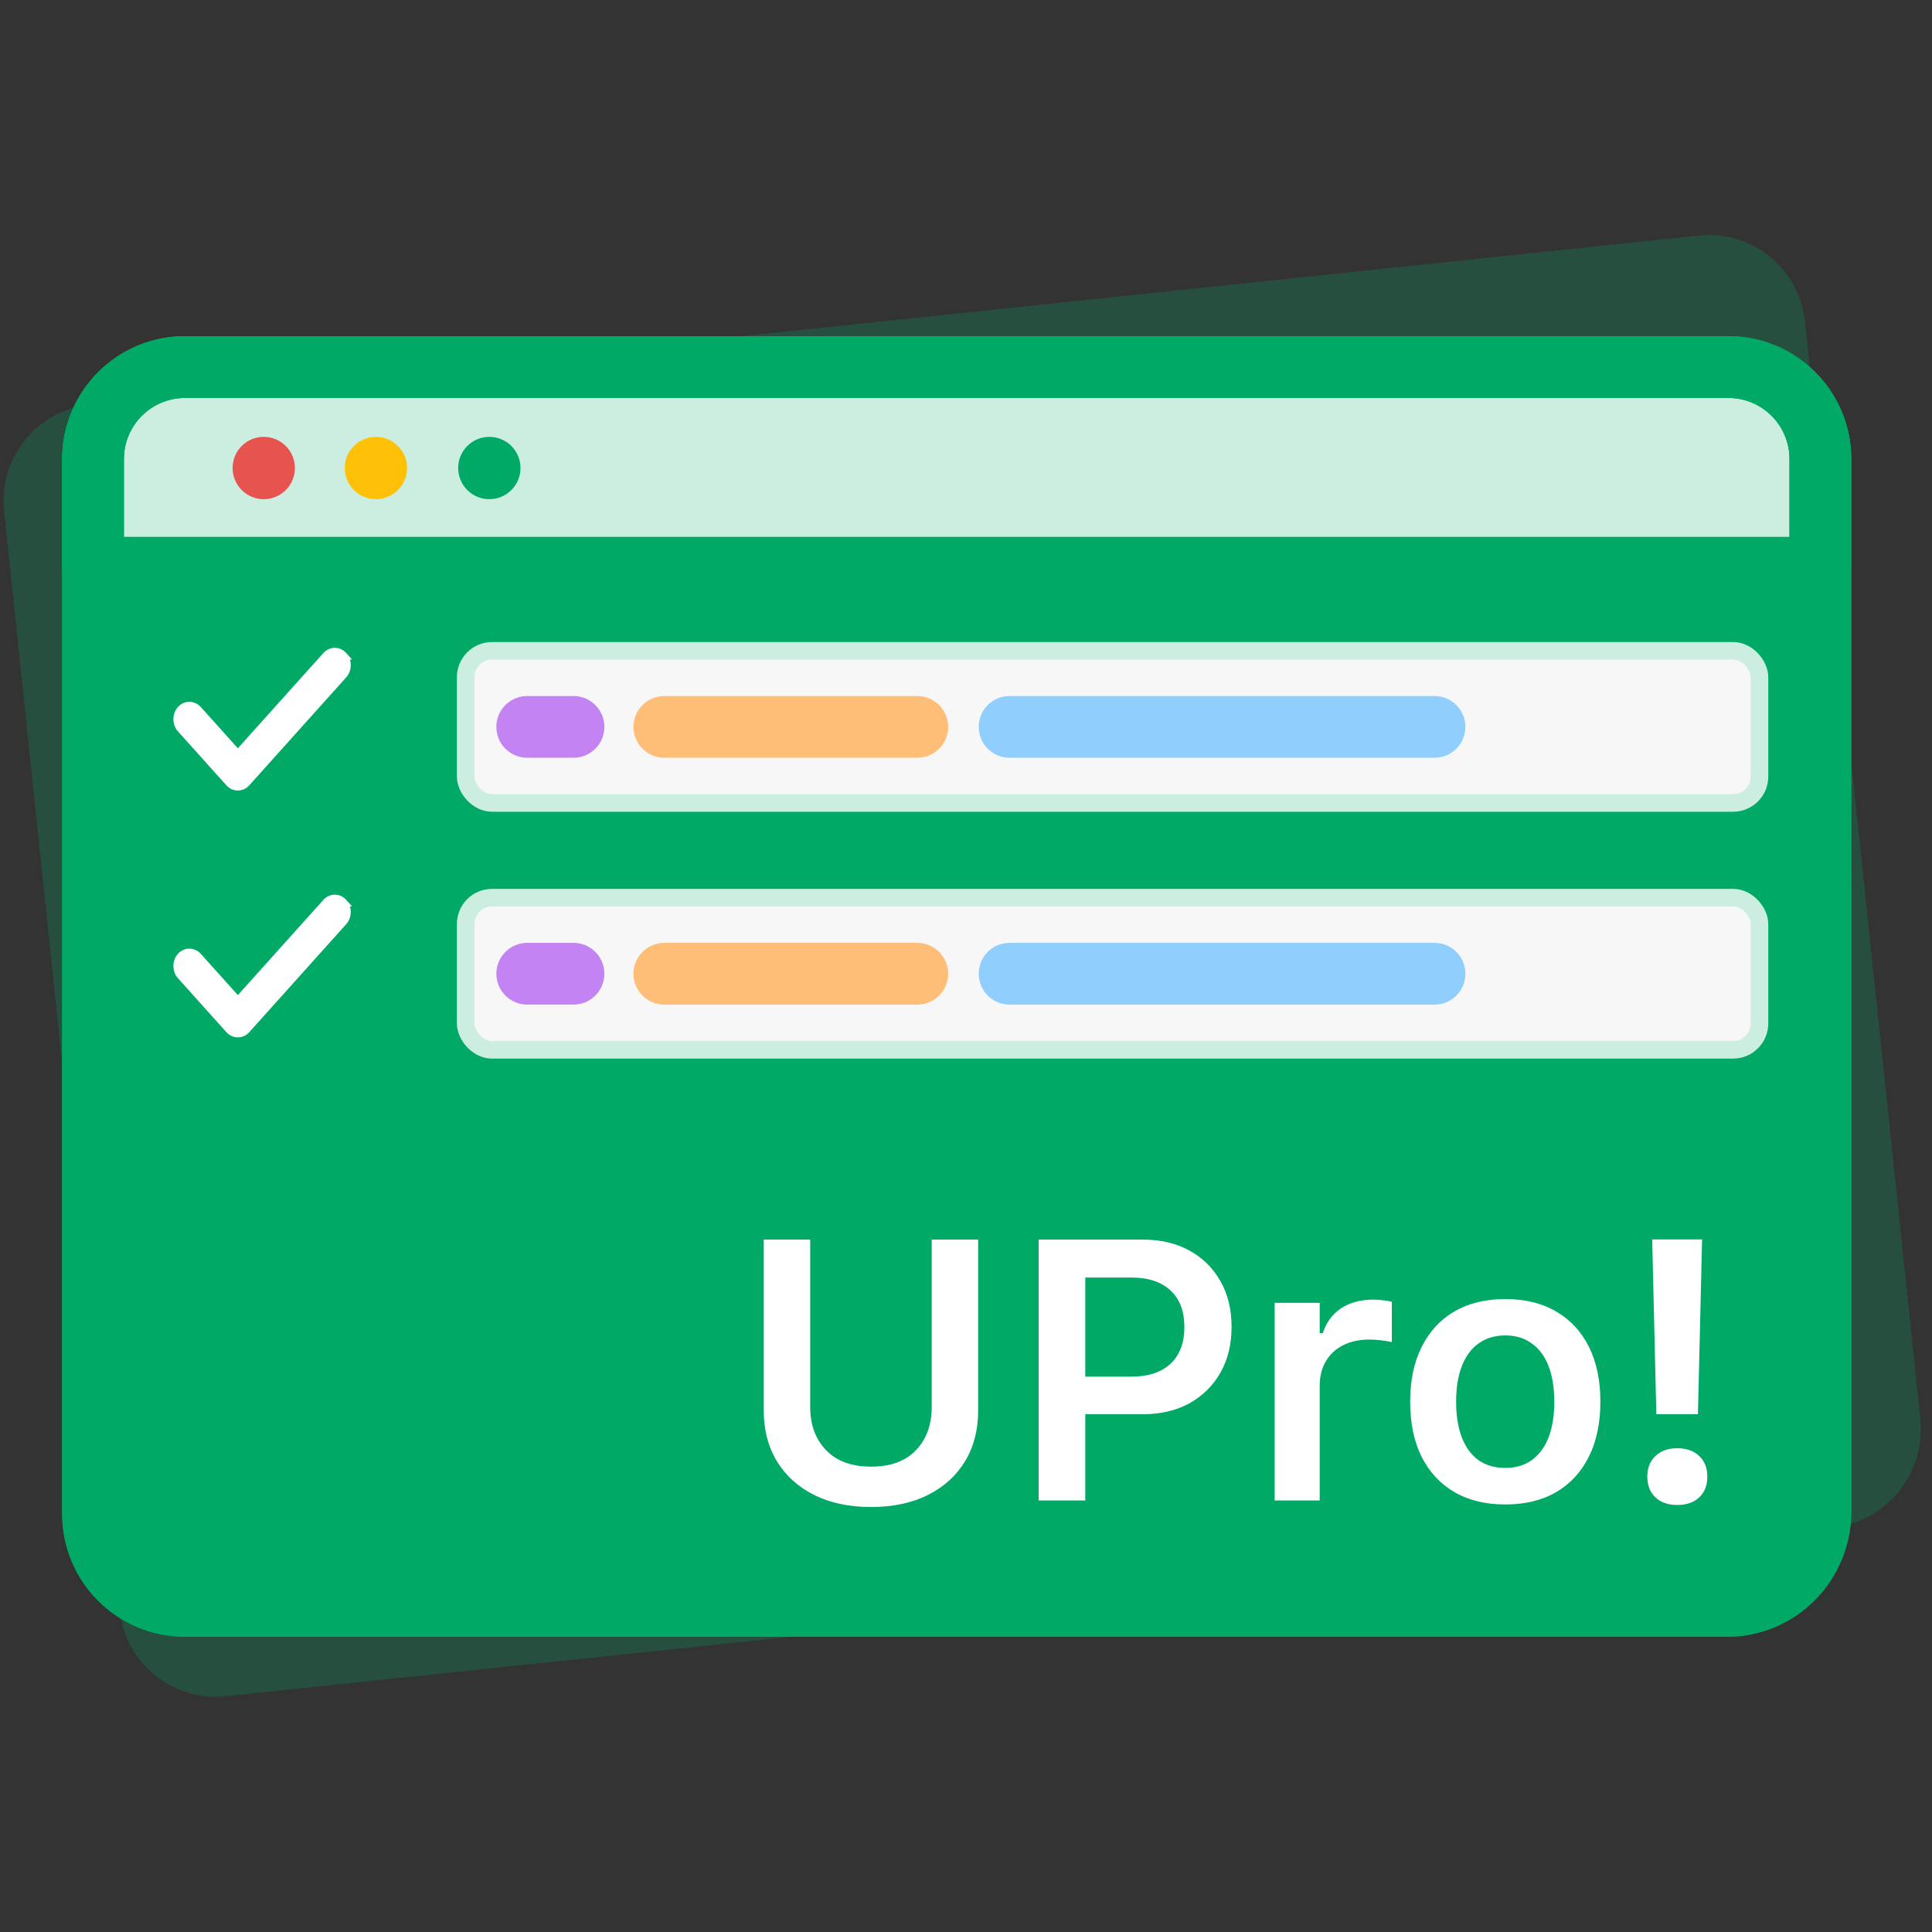 <svg width="51" height="51" viewBox="0 0 51 51" fill="none" xmlns="http://www.w3.org/2000/svg">
<rect x="0" y="0" width="51" height="51" fill="#333333" stroke="none"/>
<path d="M48.391 40.315L5.964 44.774C4.558 44.922 3.307 43.909 3.159 42.503L0.109 13.486C-0.038 12.08 0.975 10.829 2.381 10.681L44.842 6.218C46.248 6.071 47.499 7.083 47.647 8.49L50.697 37.506C50.81 38.916 49.797 40.167 48.391 40.315Z" fill="#00AA66" fill-opacity="0.24"/>
<path d="M45.587 42.392H4.889C3.541 42.392 2.455 41.306 2.455 39.957V12.124C2.455 10.775 3.541 9.689 4.889 9.689H45.62C46.968 9.689 48.054 10.775 48.054 12.124V39.957C48.021 41.306 46.936 42.392 45.587 42.392Z" fill="#00AA66"/>
<path d="M48.021 14.986H2.455V12.124C2.455 10.775 3.541 9.689 4.889 9.689H45.62C46.968 9.689 48.054 10.775 48.054 12.124V14.986H48.021Z" fill="white" fill-opacity="0.8"/>
<path d="M45.587 42.392H4.889C3.541 42.392 2.455 41.306 2.455 39.957V12.124C2.455 10.775 3.541 9.689 4.889 9.689H45.62C46.968 9.689 48.054 10.775 48.054 12.124V39.957C48.021 41.306 46.936 42.392 45.587 42.392Z" stroke="#00AA66" stroke-width="1.629" stroke-miterlimit="10" stroke-linecap="round" stroke-linejoin="round"/>
<path d="M45.587 42.392H4.889C3.541 42.392 2.455 41.306 2.455 39.957V12.124C2.455 10.775 3.541 9.689 4.889 9.689H45.62C46.968 9.689 48.054 10.775 48.054 12.124V39.957C48.021 41.306 46.936 42.392 45.587 42.392Z" stroke="#00AA66" stroke-width="1.629" stroke-miterlimit="10" stroke-linecap="round" stroke-linejoin="round"/>
<path d="M48.021 14.986H2.455V12.124C2.455 10.775 3.541 9.689 4.889 9.689H45.62C46.968 9.689 48.054 10.775 48.054 12.124V14.986H48.021Z" stroke="#00AA66" stroke-width="1.629" stroke-miterlimit="10" stroke-linecap="round" stroke-linejoin="round"/>
<path d="M6.962 13.177C7.416 13.177 7.785 12.809 7.785 12.354C7.785 11.9 7.416 11.532 6.962 11.532C6.508 11.532 6.14 11.9 6.14 12.354C6.14 12.809 6.508 13.177 6.962 13.177Z" fill="#E7534E"/>
<path d="M9.923 13.177C10.377 13.177 10.746 12.809 10.746 12.354C10.746 11.9 10.377 11.532 9.923 11.532C9.469 11.532 9.101 11.9 9.101 12.354C9.101 12.809 9.469 13.177 9.923 13.177Z" fill="#FFC107"/>
<path d="M12.917 13.177C13.371 13.177 13.74 12.809 13.74 12.354C13.74 11.9 13.371 11.532 12.917 11.532C12.463 11.532 12.095 11.9 12.095 12.354C12.095 12.809 12.463 13.177 12.917 13.177Z" fill="#00AA66"/>
<path d="M22.991 39.781C22.412 39.781 21.911 39.674 21.488 39.461C21.064 39.248 20.737 38.95 20.505 38.569C20.276 38.187 20.161 37.743 20.161 37.237V32.722H21.387V37.137C21.387 37.611 21.527 37.993 21.808 38.282C22.087 38.572 22.484 38.716 22.996 38.716C23.508 38.716 23.903 38.572 24.179 38.282C24.456 37.993 24.595 37.611 24.595 37.137V32.722H25.821V37.237C25.821 37.743 25.707 38.187 25.478 38.569C25.248 38.95 24.922 39.248 24.499 39.461C24.079 39.674 23.576 39.781 22.991 39.781ZM28.033 37.332V36.34H29.866C30.308 36.34 30.652 36.227 30.897 36.001C31.142 35.772 31.264 35.45 31.264 35.037V35.027C31.264 34.61 31.142 34.289 30.897 34.063C30.652 33.837 30.308 33.724 29.866 33.724H28.033V32.722H30.167C30.634 32.722 31.043 32.818 31.393 33.008C31.743 33.199 32.017 33.468 32.214 33.815C32.411 34.159 32.51 34.561 32.51 35.023V35.032C32.51 35.49 32.411 35.893 32.214 36.239C32.017 36.583 31.743 36.852 31.393 37.046C31.043 37.237 30.634 37.332 30.167 37.332H28.033ZM27.418 39.609V32.722H28.649V39.609H27.418ZM33.648 39.609V34.392H34.837V35.194H34.918C35.007 34.914 35.166 34.696 35.395 34.54C35.627 34.385 35.915 34.307 36.259 34.307C36.348 34.307 36.435 34.313 36.521 34.326C36.611 34.335 36.684 34.348 36.741 34.364V35.428C36.645 35.406 36.548 35.39 36.45 35.38C36.354 35.368 36.254 35.361 36.149 35.361C35.885 35.361 35.654 35.411 35.457 35.509C35.26 35.608 35.107 35.749 34.999 35.934C34.891 36.115 34.837 36.33 34.837 36.578V39.609H33.648ZM39.736 39.714C39.217 39.714 38.77 39.606 38.395 39.389C38.019 39.17 37.73 38.858 37.526 38.454C37.326 38.05 37.225 37.566 37.225 37.003V36.993C37.225 36.437 37.327 35.956 37.531 35.552C37.735 35.145 38.023 34.833 38.395 34.617C38.77 34.4 39.217 34.292 39.736 34.292C40.255 34.292 40.7 34.4 41.072 34.617C41.448 34.833 41.737 35.143 41.941 35.547C42.144 35.952 42.246 36.434 42.246 36.993V37.003C42.246 37.566 42.144 38.05 41.941 38.454C41.74 38.858 41.452 39.17 41.077 39.389C40.705 39.606 40.258 39.714 39.736 39.714ZM39.736 38.75C40.01 38.75 40.242 38.681 40.433 38.545C40.627 38.405 40.775 38.206 40.877 37.948C40.978 37.687 41.029 37.374 41.029 37.008V36.998C41.029 36.629 40.978 36.316 40.877 36.058C40.775 35.797 40.627 35.598 40.433 35.462C40.242 35.322 40.01 35.252 39.736 35.252C39.462 35.252 39.228 35.322 39.034 35.462C38.84 35.598 38.692 35.797 38.59 36.058C38.489 36.316 38.438 36.629 38.438 36.998V37.008C38.438 37.374 38.489 37.687 38.59 37.948C38.692 38.209 38.839 38.408 39.029 38.545C39.224 38.681 39.459 38.75 39.736 38.75ZM43.723 37.332L43.614 32.717H44.931L44.821 37.332H43.723ZM44.277 39.728C44.035 39.728 43.843 39.661 43.7 39.528C43.556 39.391 43.485 39.208 43.485 38.979C43.485 38.75 43.556 38.569 43.7 38.435C43.843 38.298 44.035 38.23 44.277 38.23C44.519 38.23 44.711 38.298 44.855 38.435C44.998 38.569 45.069 38.75 45.069 38.979C45.069 39.208 44.998 39.391 44.855 39.528C44.711 39.661 44.519 39.728 44.277 39.728Z" fill="white"/>
<g clip-path="url(#clip0_14629_14485)">
<path d="M9.064 17.307C9.189 17.446 9.189 17.672 9.064 17.811L6.505 20.662C6.38 20.801 6.177 20.801 6.052 20.662L4.772 19.237C4.647 19.098 4.647 18.871 4.772 18.732C4.897 18.593 5.1 18.593 5.225 18.732L6.279 19.905L8.612 17.307C8.737 17.168 8.94 17.168 9.065 17.307H9.064Z" fill="white" stroke="white" stroke-width="0.204"/>
</g>
<rect x="12.293" y="17.18" width="34.153" height="4.016" rx="0.696" fill="#F7F7F7"/>
<rect x="12.293" y="17.18" width="34.153" height="4.016" rx="0.696" stroke="#CCEEE0" stroke-width="0.464"/>
<path d="M26.65 19.188H37.868" stroke="#64BDFF" stroke-opacity="0.7" stroke-width="1.629" stroke-miterlimit="10" stroke-linecap="round" stroke-linejoin="round"/>
<path d="M17.536 19.188H24.215" stroke="#FFBE78" stroke-width="1.629" stroke-miterlimit="10" stroke-linecap="round" stroke-linejoin="round"/>
<path d="M13.917 19.188H15.139" stroke="#C383F2" stroke-width="1.629" stroke-miterlimit="10" stroke-linecap="round" stroke-linejoin="round"/>
<g clip-path="url(#clip1_14629_14485)">
<path d="M9.064 23.823C9.189 23.962 9.189 24.188 9.064 24.327L6.505 27.178C6.38 27.317 6.177 27.317 6.052 27.178L4.772 25.753C4.647 25.614 4.647 25.387 4.772 25.248C4.897 25.109 5.1 25.109 5.225 25.248L6.279 26.421L8.612 23.823C8.737 23.684 8.94 23.684 9.065 23.823H9.064Z" fill="white" stroke="white" stroke-width="0.204"/>
</g>
<rect x="12.293" y="23.696" width="34.153" height="4.016" rx="0.696" fill="#F7F7F7"/>
<rect x="12.293" y="23.696" width="34.153" height="4.016" rx="0.696" stroke="#CCEEE0" stroke-width="0.464"/>
<path d="M26.65 25.704H37.868" stroke="#64BDFF" stroke-opacity="0.7" stroke-width="1.629" stroke-miterlimit="10" stroke-linecap="round" stroke-linejoin="round"/>
<path d="M17.536 25.704H24.215" stroke="#FFBE78" stroke-width="1.629" stroke-miterlimit="10" stroke-linecap="round" stroke-linejoin="round"/>
<path d="M13.917 25.704H15.139" stroke="#C383F2" stroke-width="1.629" stroke-miterlimit="10" stroke-linecap="round" stroke-linejoin="round"/>
<defs>
<clipPath id="clip0_14629_14485">
<rect width="6.109" height="4.073" fill="white" transform="translate(4.323 16.948)"/>
</clipPath>
<clipPath id="clip1_14629_14485">
<rect width="6.109" height="4.073" fill="white" transform="translate(4.323 23.464)"/>
</clipPath>
</defs>
</svg>
